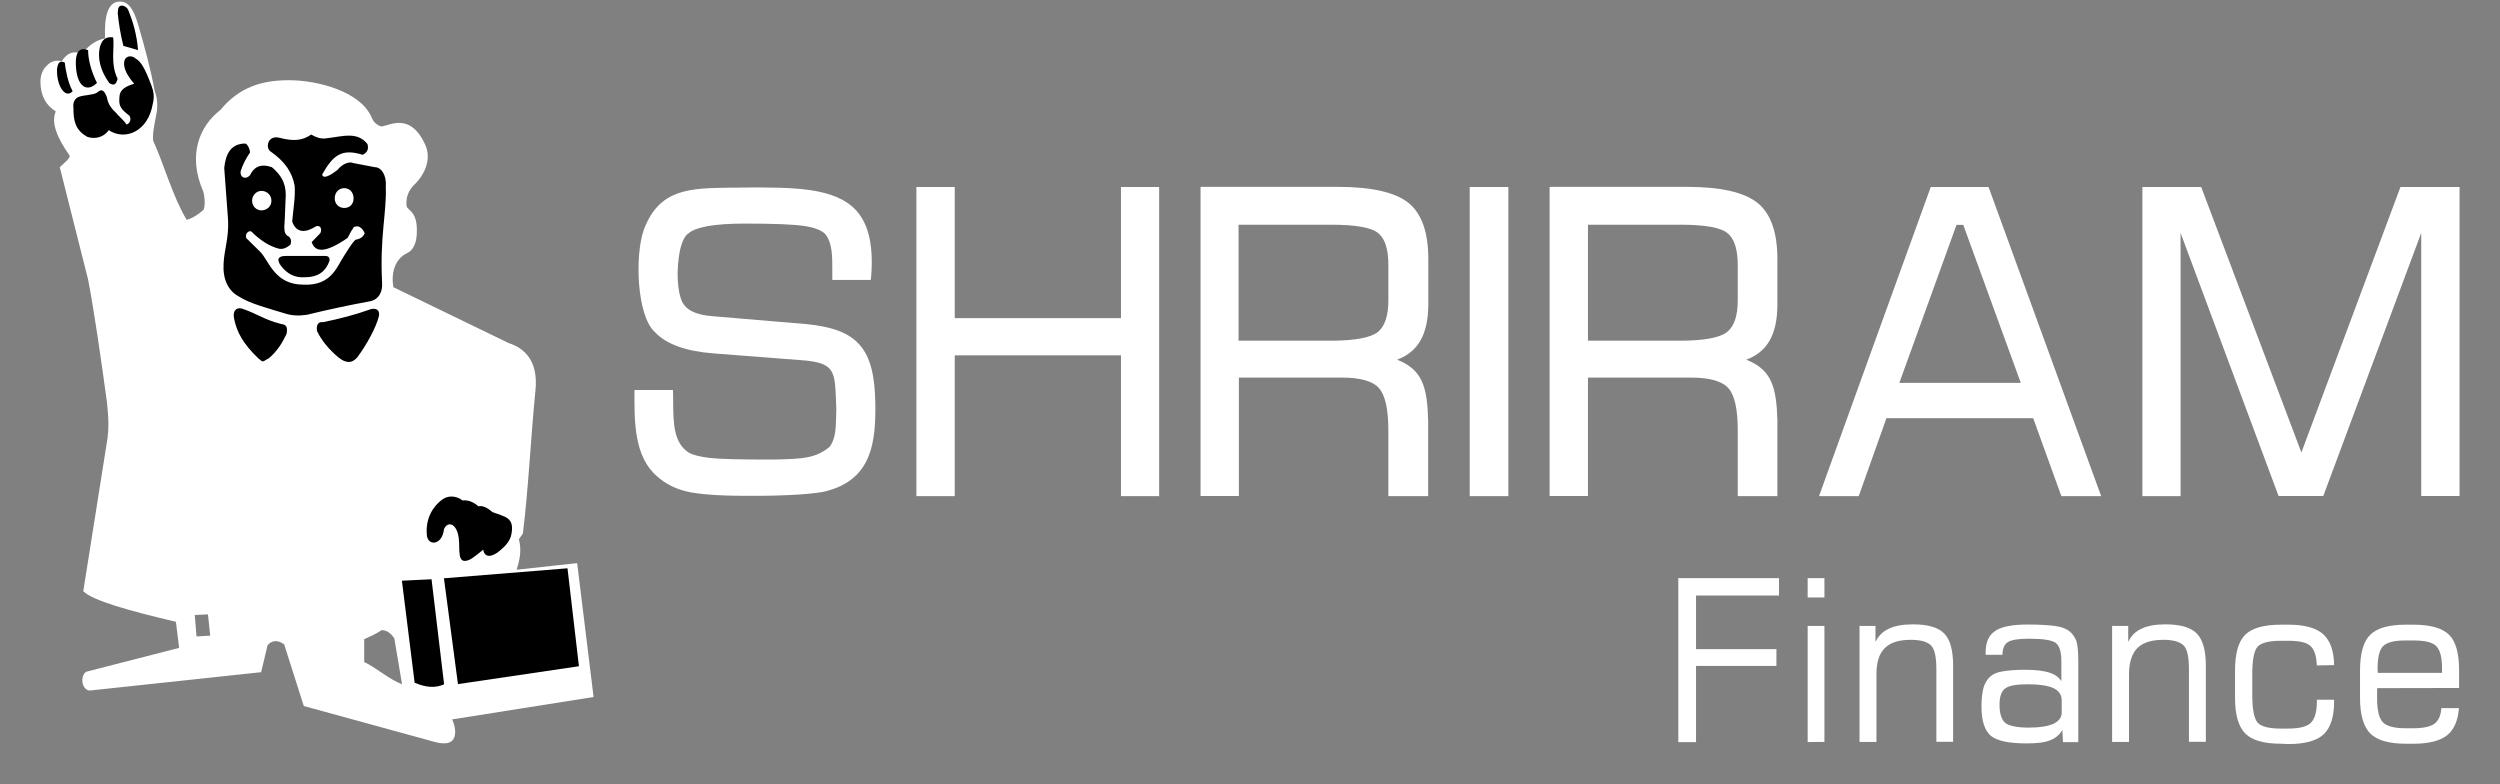 <svg version="1.2" xmlns="http://www.w3.org/2000/svg" viewBox="0 0 1552 487" width="1552" height="487"><rect x="0" y="0" width="1552" height="487" fill="#808080" stroke="none"/><defs><clipPath clipPathUnits="userSpaceOnUse" id="cp1"><path d="m1552 1v486h-1552v-486z"/></clipPath><clipPath clipPathUnits="userSpaceOnUse" id="cp2"><path d="m1552 1v486h-1552v-486z"/></clipPath></defs><style>.a{fill:#fff}</style><g clip-path="url(#cp1)"><g clip-path="url(#cp2)"><path class="a" d="m1041.9 460.7v-101.8h62.5v10.8h-51.5v33.3h49.9v10.4h-49.9v47.3z"/><path class="a" d="m1122.2 370.9v-12h10.4v12zm0 89.8v-72.1h10.4v72c0 0-10.4 0-10.4 0.1z"/><path class="a" d="m1154.4 460.6v-72h9.9v9.9c1.8-3.7 4.4-6.4 8.3-8.2 3.7-1.8 8.7-2.7 14.9-2.7q14 0 19.5 5.7c3.7 3.8 5.5 10.5 5.5 20v47.2h-10.4v-44.9c0-7.5-1-12.5-3.2-14.8-2.2-2.3-6.4-3.6-12.7-3.6-7.4 0-12.7 1.7-16.2 5.2-3.5 3.5-5.1 8.9-5.1 16.3v41.9z"/><path fill-rule="evenodd" class="a" d="m1280.3 453.1c-1.6 3-4.2 5.2-7.7 6.5-3.4 1.4-8.3 1.9-14.6 1.9q-16.5 0-22.2-4.8c-3.7-3.3-5.7-9.2-5.7-18 0-5 0.5-9 1.3-11.9 0.9-2.9 2.3-5.2 4.3-6.9 1.7-1.5 4.2-2.6 7.5-3.1 3.3-0.6 8-1 14.2-1 6.1 0 11.2 0.6 14.7 1.7 3.3 1 5.9 2.8 7.6 5.3v-12.2c0-5.9-1.2-9.7-3.4-11.4-2.2-1.8-7.8-2.7-16.7-2.7-6.5 0-10.9 0.7-13.1 2.1-2.2 1.4-3.3 4-3.4 7.9h-10.4v-1.7q0-9.2 5.9-13.1c3.9-2.7 10.6-4 20.3-4 7.4 0 13.2 0.4 17 0.9q5.9 0.9 8.7 3.2c2.1 1.6 3.4 3.7 4.4 6.1 0.8 2.4 1.2 6.6 1.2 12.4v50.4h-9.5zm-0.4-10.7v-7.7c0-3.4-1.8-5.9-5.1-7.5-3.4-1.6-8.9-2.4-16.3-2.4-6.9 0-11.5 0.9-13.7 2.6q-3.5 2.6-3.5 10.1c0 5.7 1.3 9.4 3.7 11.4 2.5 1.8 7.3 2.8 14.6 2.8 6.6 0 11.6-0.8 15.2-2.4 3.3-1.6 5.1-3.9 5.1-6.9z"/><path class="a" d="m1311.2 460.6v-72h10v9.9c1.7-3.7 4.4-6.4 8.2-8.2 3.8-1.8 8.7-2.7 14.9-2.7q13.9 0 19.5 5.7c3.7 3.8 5.6 10.5 5.6 20v47.2h-10.5v-44.9c0-7.5-1-12.5-3.2-14.8-2.2-2.3-6.4-3.6-12.6-3.6-7.5 0-12.8 1.7-16.3 5.2-3.4 3.5-5.1 8.9-5.1 16.3v41.9z"/><path class="a" d="m1416 461.7c-10.5 0-17.9-2.1-22.1-6.3-4.2-4.2-6.4-11.6-6.4-22.1v-17.1c0-10.5 2.1-18 6.3-22.1 4.2-4.2 11.6-6.3 22-6.3h4.9q14.9 0 21.5 5.9c4.4 4 6.7 10.3 6.8 19.2l-10.7 0.2c-0.3-5.8-1.5-9.9-4-12.1-2.3-2.2-6.9-3.2-13.8-3.2h-4.8c-7.2 0-12 1.3-14.2 3.7-2.2 2.4-3.3 8.2-3.3 17.3v12.3c0 9.2 1.1 14.9 3.3 17.5 2.2 2.4 7 3.7 14.2 3.7h4.8c7 0 11.6-1.2 14.1-3.6 2.4-2.4 3.7-6.7 3.7-13.1v-1.2h10.7v1.3c0 9.4-2.2 16.1-6.5 20.2-4.4 4-11.5 6-21.7 6z"/><path fill-rule="evenodd" class="a" d="m1493.6 461.7c-10.5 0-17.9-2.1-22.1-6.3-4.2-4.2-6.4-11.6-6.4-22.1v-17.1c0-10.5 2.1-18 6.3-22.1 4.2-4.2 11.6-6.3 22-6.3h4.9c10.5 0 17.9 2.1 22.1 6.3 4.2 4.1 6.2 11.6 6.2 22.1v10.9l-50.8 0.1c0 0.7-0.1 1.5-0.1 2.4 0 0.9 0 2.1 0 3.7q0 11.1 3.4 14.9c2.4 2.6 7.1 3.9 14.2 3.9h4.8c6.4 0 10.7-1 13.2-2.8 2.5-1.9 4-5.1 4.3-9.7h10.9c-0.6 7.7-3 13.4-7.4 16.9q-6.6 5.2-20.8 5.2zm-17.5-44h39.9v-2.8c0-6.7-1.1-11.3-3.6-13.8-2.4-2.4-7-3.5-14.1-3.5h-4.9c-6.9 0-11.5 1.1-14 3.5-2.3 2.5-3.4 7.1-3.4 13.8z"/><path fill-rule="evenodd" class="a" d="m280.7 446.6c2.5 5.6 2.5 10.8 0 13.2-1.9 2-5.7 2-10.1 1l-82-22.5-12.2-38.3c-4.1-3-7.9-2.4-10.3 0.6l-4 16.7-106.5 11.4c-5.3-0.6-5.8-9.6-2-11.7l57.6-14.8-2-16.2c-28.7-6.7-52.1-13.3-57.5-19l14.7-92.8c1.4-7.8 0.9-15.9 0-24.5-4-29.1-7.8-55.6-11.7-76.1l-17.6-69.8 4.4-4.1c0.9-1 1.8-2 1.8-3-7.9-11.2-11.7-20.5-8.7-27.5-6.2-4-9.4-9.8-9.5-18.4 0-3.9 1.3-7.7 4.1-10.2 2.4-2.5 5.5-3.5 9.1-2.6 3.4-5.2 7.3-6.7 12.8-4.6 3.5-5.1 8.8-8.6 14.1-9.6-0.5-13.3 1.6-22.5 8.8-22.8 5.2-0.2 8.8 3.4 12.3 16.1 3.8 13.3 7.3 26 9.7 39.3 1.5 3.5 2.3 9.6 0.9 15.3-0.9 5-2.4 11.7-1.8 15.7 6.2 13.3 12.2 34.9 20.8 49.1q5.1-1.5 10.2-6c1.5-1.6 1.1-8.7 0-11.8-9.7-22.4-2.4-40.3 10.8-50.5 11.6-14.1 25.7-18.4 42.4-18.4 18.4 0 44.2 7.2 51.1 22.5 1 2.1 1.9 4.6 5.9 6.1 3.4 1.1 17.8-10.6 27.8 11.7 3.4 7.9 0.6 16.9-6.4 24.1-4.3 3.9-5.8 8.6-5.3 13.7 0.6 3 7.3 3 6.3 17.9-0.4 6.6-3.1 9.9-5.7 11.2-8.3 3.8-10.2 13.2-8.8 21.3l71.6 34.7c9.3 3 18.6 10.5 16.6 29.6-2.9 28.8-4.3 60.6-7.8 88.6l-2.5 3.6c1.6 5.7 1 11.8-1.4 18.9l37.6-4.1 10.2 83.1zm-150.2-52l-1.4-13.2-8.2 0.4 1.1 13.3zm119.1 30.2l-4.8-28.5c-2.5-3.6-4.9-5.1-7.9-5.1-3.5 2.4-7.3 4-10.8 5.6v14.2c6.9 3.1 15.2 10.6 23.5 13.8z"/><path fill-rule="evenodd" d="m173.8 85.6c7.8 2 13.6 2 19.4-2.1 2.4 1.5 5.8 2.9 9.1 2.4 10.5-1.2 19.4-4.5 25.8 3.5 0.9 3.1 0 5.2-2.9 6.7-13-4-18.3 0-25.2 12.2 0.5 3 4.8 0.9 9.6-2.9 2.9-3.7 7.3-5.3 9.6-4.2l13.6 2.6c3.9 0 7.3 5 6.7 12.1 0.6 16.2-3.8 31-2.3 59.4 0.2 3.2-0.3 5.6-1.5 7.6-1.3 2.2-3.4 3.6-5.8 4.1q-19.7 3.6-39.3 8.4c-4.7 0.7-9.2 0.7-14-0.9-9.7-3-21.7-6-28.6-10.6-6.4-3.5-9.8-10.7-9.2-20.3 0.4-8.7 3.3-15.6 2.8-26.9l-2.4-32.4c0.9-9.1 4.4-15.2 13.1-15.2 1.4 0.4 2.9 3.5 2.9 5.6-2.4 3.5-4.5 7.4-5.8 11.6-0.6 3.7 2.9 5.6 5.8 2.5 2.4-5 6.3-7.5 13.6-5 5.3 4.5 8.6 9.4 8.6 17.2-0.4 7.5-0.4 12.7-0.9 19.8 0 3.1 0.5 5.1 2.9 6.1 1.5 1.4 1.5 3.5 0.9 5-2.4 2-4.8 3-7.1 2.5-6-1.5-11.2-5.1-16.1-9.6-1.9-3-5.3 0-4.2 3l8.7 8.6c5.2 5.1 8.7 20.3 26.6 20.3 18 1 21.3-12.1 25.6-18.2 2-3 3.9-6.6 6.8-9.6 2.9-0.6 4.8-1.6 5.8-4.1-1-2.5-3.4-5.1-5.8-4.1-1.5 0-1 1-2.4 2.5l-2.4 4.5c-14.6 10.1-20.3 8.6-22.3 2.6l5.4-5.6c1.5-3.6-1-5.1-2.9-4.1-6.4 4.1-12.2 4.1-14.6-3.1 0.6-7.1 2.1-15.7 1.5-22.3-1.5-8.1-5.8-14.8-15.1-21.3-3.1-2.3-1.6-10.4 6-8.3zm34 37.5c0 3.5 2.5 6 5.9 6 3.5 0 5.8-2.4 5.8-6 0-3.7-2.5-6.3-5.8-6.3-3.5 0-5.9 2.8-5.9 6.3zm-51.3 1.5c0 3.6 2.8 6 5.8 6 3.3 0 6.2-2.4 6.2-6 0-3.6-2.9-6.1-6.2-6.1-2.9 0-5.8 2.5-5.8 6.1zm20.8 34.3h24.7c2 0 2.9 1.2 2.5 3.1-2.5 7.1-7.7 10.1-15 10.1-6.7 0.6-11.6-2.5-15-7-3.1-4.1-1.7-6.2 2.8-6.2zm23.3 41.1c10.2-2.1 19.9-4.6 28.5-7.7 3.4-1.4 6.8-0.5 6.2 3.7-1.8 7.4-7.7 18-13.4 25.7-3.3 4-7.2 4-12 0-5.4-4.5-10.2-10.1-13.1-16.2-0.6-4 0.9-5.9 3.8-5.5zm-22.7 7.3c-2.9 6-5.8 10.7-11.1 15.2-4 1.9-3 3-6.4 0-9.7-9.2-13.5-16.8-15-24.4-1.4-6.2 2.5-7.7 5.7-6.2 8.7 3 13.1 6.6 23.3 9.2 3.4 0.4 4.3 1.9 3.5 6.2zm-101.3-178.8c-2-7.9-2.9-14.5-3.5-20.2 0-3.5 0.7-5 3-4.8 1.6 0.3 3 1.4 3.6 2.9 2.6 6.5 5.2 14.6 6 24.7zm-3.6 20.4c-0.8 3.5-2.3 4.6-5.2 2.6-5.8-8.1-7.3-15.7-5.8-22.3 1.5-5.1 4-6.5 8.2-6 1.1 5.6-1.9 16.2 2.8 25.7zm-12.8 2.6c-7.3 7.1-13.6 0.5-13.1-14.2 0.4-5 2.3-8.1 7.6-6.2 0 6.2 2 13.2 5.5 20.4zm-15.1 5.1c-4.4 5-10.1-3.1-9.7-13.8 0.6-3.6 1.5-5.5 4.8-4 0.5 4.6 2 12.7 4.9 17.8zm15.1 0.9c3.3-3 4.7-0.9 6.2 3 0.5 3.2 2 6.2 5.3 9.2 2 2.5 5.4 5.1 6.8 7.6 1.9-0.4 3.3-3 1.9-5.4-5.9-4.6-6.8-6.2-6.2-12.3 0.3-3.9 3.9-6.1 9.1-7.6-3.8-4.5-6.8-9.2-6.2-13.6 0.4-3.5 4.3-4.6 7.2-2 3.3 2 5.7 6 9.7 16.7 1.4 3.6 1.9 7.1 0.9 11.1-2.9 17.7-17.4 23.3-27.4 16.6-3.1 4.6-8.8 5.7-13.2 4.2-7.7-4.2-8.7-10.2-8.7-17.7-0.5-4.2 1-6.2 3.4-7.2 2.9-1.1 9.1-1.1 11.2-2.6zm215.4 301.5l76.7-6.2 7.1 60.8-75.1 11.1zm-26.1 1.5l18.4-0.9 7.8 65.2c-5.3 2.5-11.6 2-18.3-1zm15.5-28.4c-1-10.1 3.8-17.7 9.3-21.8 3.3-2.6 8.5-3 12.9 0.4 2.9-0.4 6.3 0.6 9.8 3.6 2.9-0.6 5.8 1.1 8.7 3.6 7.7 3 14 3.1 11.7 14.1-0.8 3.7-3.3 6.7-6.9 9.7-4.7 4.1-9.7 5-10.5-0.5 0 0-6.3 5.4-8.8 6.4-7.8 3.2-5.5-6.5-6.4-13.5-1.3-9.8-7.2-10.6-9.2-5.5-1 9.6-9.5 10.7-10.6 4 0-0.1 0-0.5 0-0.5z"/><path class="a" d="m500.5 201.2l-58.2-4.9c-8.6-0.7-14.3-2.9-17.2-6.5-3.9-4-5.5-17.5-3.7-30 1-7.8 3.2-13.2 6.1-15 4.5-3.9 16.2-6 34.7-6 18.6 0 30.7 0.5 37.2 1.5 6.2 0.9 10.6 2.7 12.8 4.9 4.5 5.2 4.5 13.8 4.5 22 0 1.9 0 3.8 0 5.8v0.8h23.8l0.2-0.8c1.8-20-1.3-33.8-9.3-42.5-13.2-14.2-38.8-14.2-68.6-14.1-3.1 0.1-6.1 0.1-9 0.1-25.8 0.3-44.5 0.6-54.1 26.1-5.7 16-4.4 53.5 6.9 63.6 6.9 7.4 19.2 11.9 36.5 13.2l57 4.4c18 1.9 18.2 6.9 18.9 25.1 0.1 1.6 0.1 3.3 0.2 5.1 0 1.3-0.1 2.6-0.1 3.8-0.2 8-0.3 14.3-3.9 19.4-8.4 7.4-17.9 7.6-31.1 8-1.6 0-3.3 0.1-5.2 0.1-19.2 0-32.1-0.3-38.2-1-5.9-0.7-10.4-1.8-13.1-3.3-9.5-6.1-9.6-18.5-9.7-31.6 0-2 0-4.2-0.1-6.4v-0.9h-23.9v0.9c-0.1 18.8-0.3 40.3 14 52.7 4.9 4.4 11.1 7.7 18.4 9.4 7.2 1.7 19.5 2.7 36.6 2.7q3.2 0 6.6 0c16.5 0 38-1 44.5-3.2 27.6-7.6 29.7-31 29.4-54.2-0.5-34.2-11-46.1-42.9-49.2z"/><path class="a" d="m695.9 116.1v81.4h-103.2v-81.4h-23.8v191.9h23.8v-87.4h103.2v87.4h23.7v-191.9z"/><path fill-rule="evenodd" class="a" d="m867.3 223.3c15.8 6.2 18.7 16.9 19.3 37.6v47.1h-24.7v-40.7c0-13.1-1.9-21.9-5.8-26.3-3.8-4.4-11.6-6.6-23.2-6.6h-63.8v73.5h-23.8v-191.9h85.1c21.1 0 35.8 3.4 43.9 9.9 8.3 6.6 12.4 18.4 12.4 34.9v28.5c-0.2 18.4-6.3 29.1-19.4 34zm-5.4-58.8c0-9.6-2-16.2-6.2-19.7-4.3-3.6-14.1-5.3-29.4-5.3h-57.4v72h57.4c14.9 0 24.8-1.9 29.2-5.5 4.2-3.5 6.4-10 6.4-19.5z"/><path class="a" d="m936.4 116.1v191.9h-24v-191.9z"/><path fill-rule="evenodd" class="a" d="m1084.1 223.3c15.7 6.2 18.7 16.9 19.3 37.6v47.1h-24.6v-40.7c0-13.1-1.9-21.9-5.8-26.3-3.9-4.4-11.7-6.6-23.3-6.6h-63.9v73.5h-23.8v-191.9h85.1c21.1 0 35.8 3.4 43.9 9.9 8.3 6.6 12.4 18.4 12.4 34.9v28.5c-0.1 18.4-6.2 29.1-19.3 34zm-5.3-58.8c0-9.6-2.1-16.2-6.3-19.7-4.3-3.6-14.1-5.3-29.4-5.3h-57.3v72h57.3c14.9 0 24.8-1.9 29.2-5.5 4.3-3.5 6.5-10 6.5-19.5z"/><path fill-rule="evenodd" class="a" d="m1304.4 308h-24.7l-17.5-48.4h-91.1l-17.2 48.4h-24.6l0.2-0.7c0.3-1 68.2-188.9 68.9-190.6l0.2-0.6h35.9zm-49.9-70.3l-35.7-98.1h-4.2l-35.5 98.1z"/><path class="a" d="m1526.9 116.1h-36.7l-61.5 164.8-62.2-164.8h-36.5v191.9h23.7v-163.4c9.7 26.2 60.6 162.7 60.8 163.2v0.1h27.8l60.8-163.3v163.3h23.8z"/></g></g></svg>